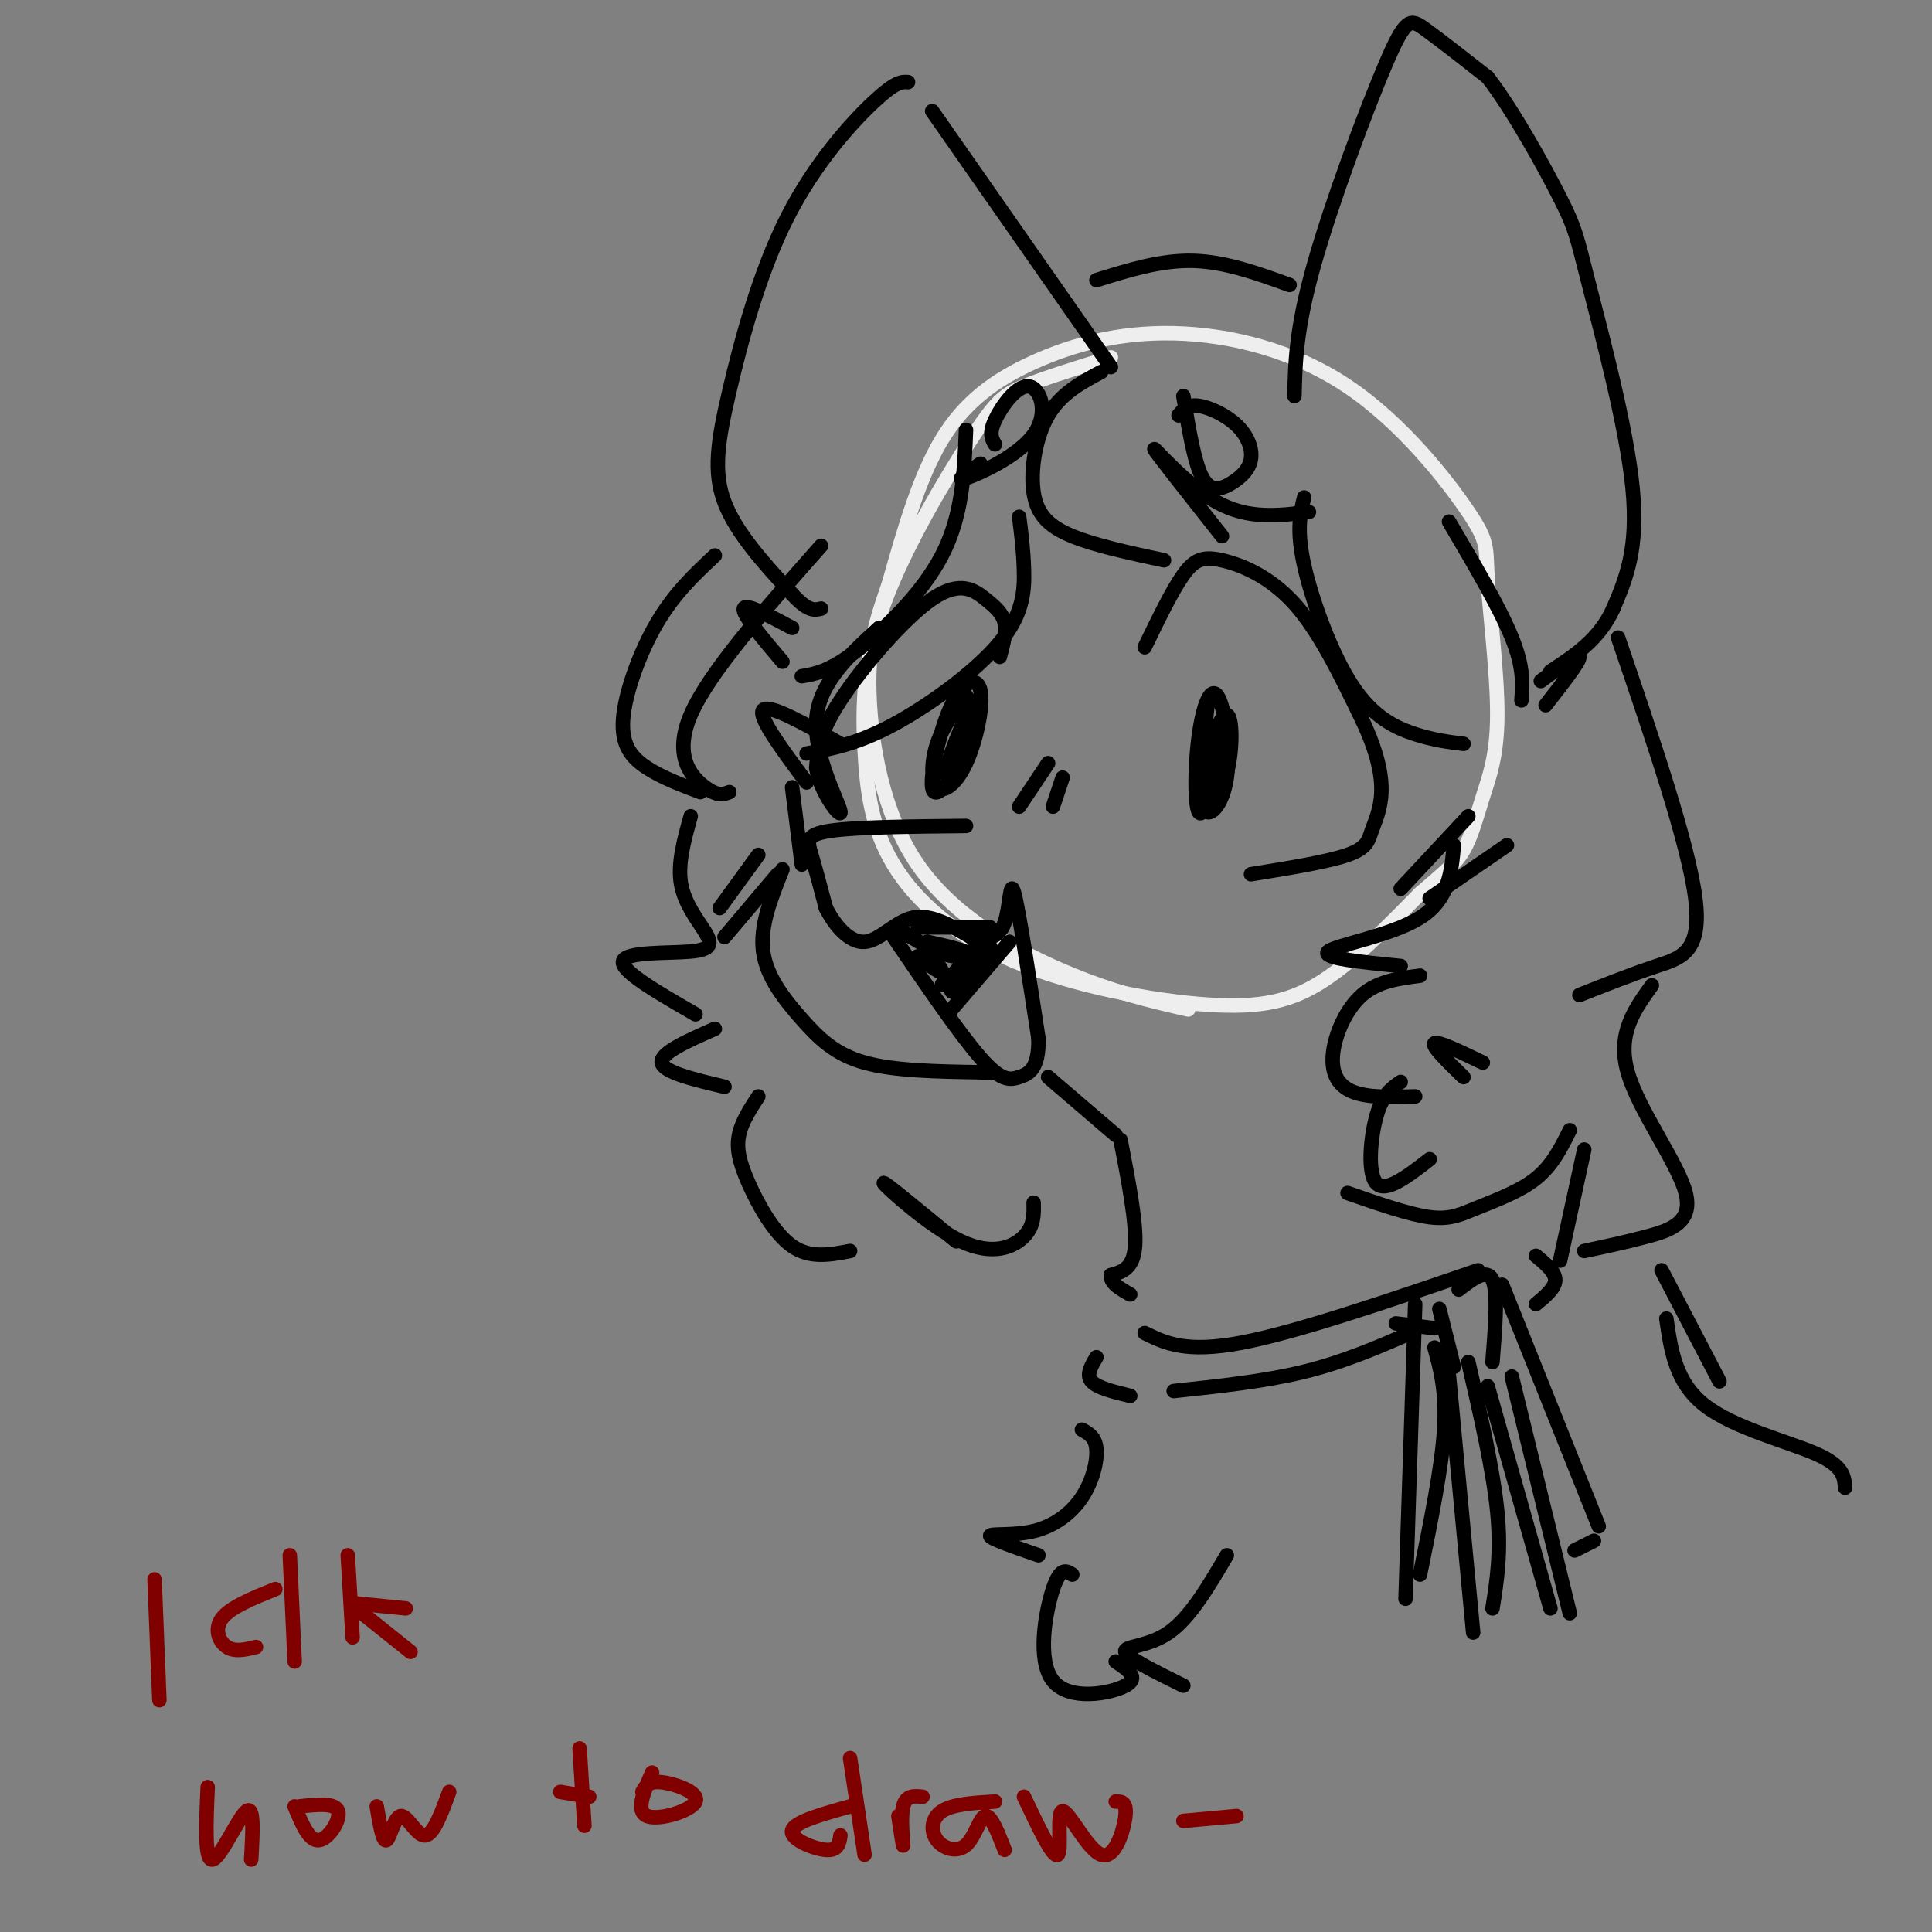 <svg viewBox='0 0 400 400' version='1.1' xmlns='http://www.w3.org/2000/svg' xmlns:xlink='http://www.w3.org/1999/xlink'><rect x="0" y="0" width="400" height="400" fill="#808080" stroke="none"/><g fill='none' stroke='#EEEEEE' stroke-width='3' stroke-linecap='round' stroke-linejoin='round'><path d='M230,74c-6.872,2.120 -13.743,4.240 -18,6c-4.257,1.760 -5.898,3.160 -11,11c-5.102,7.840 -13.665,22.121 -18,34c-4.335,11.879 -4.441,21.356 -4,30c0.441,8.644 1.430,16.454 6,24c4.570,7.546 12.720,14.827 25,20c12.280,5.173 28.691,8.239 40,9c11.309,0.761 17.517,-0.783 24,-5c6.483,-4.217 13.242,-11.109 20,-18'/><path d='M294,185c4.948,-4.319 7.318,-6.117 9,-9c1.682,-2.883 2.677,-6.851 4,-11c1.323,-4.149 2.974,-8.479 3,-17c0.026,-8.521 -1.572,-21.233 -2,-28c-0.428,-6.767 0.315,-7.587 -4,-14c-4.315,-6.413 -13.687,-18.417 -25,-26c-11.313,-7.583 -24.569,-10.744 -36,-11c-11.431,-0.256 -21.039,2.393 -29,6c-7.961,3.607 -14.275,8.174 -19,16c-4.725,7.826 -7.863,18.913 -11,30'/><path d='M184,121c-2.818,8.054 -4.364,13.190 -4,23c0.364,9.810 2.636,24.295 10,35c7.364,10.705 19.818,17.630 30,22c10.182,4.370 18.091,6.185 26,8'/></g>
<g fill='none' stroke='#000000' stroke-width='3' stroke-linecap='round' stroke-linejoin='round'><path d='M230,76c0.000,0.000 -37.000,-53.000 -37,-53'/><path d='M188,17c-1.254,-0.089 -2.507,-0.179 -7,4c-4.493,4.179 -12.225,12.625 -18,24c-5.775,11.375 -9.593,25.678 -12,36c-2.407,10.322 -3.402,16.663 -1,23c2.402,6.337 8.201,12.668 14,19'/><path d='M164,123c3.333,3.667 4.667,3.333 6,3'/><path d='M268,82c0.155,-6.929 0.310,-13.857 4,-27c3.690,-13.143 10.917,-32.500 15,-42c4.083,-9.500 5.024,-9.143 8,-7c2.976,2.143 7.988,6.071 13,10'/><path d='M308,16c5.201,6.708 11.703,18.478 15,25c3.297,6.522 3.388,7.794 6,18c2.612,10.206 7.746,29.344 9,42c1.254,12.656 -1.373,18.828 -4,25'/><path d='M334,126c-2.833,6.333 -7.917,9.667 -13,13'/><path d='M319,141c3.917,-2.917 7.833,-5.833 8,-5c0.167,0.833 -3.417,5.417 -7,10'/><path d='M164,130c-4.833,-2.583 -9.667,-5.167 -10,-4c-0.333,1.167 3.833,6.083 8,11'/><path d='M270,103c-0.804,3.375 -1.607,6.750 0,14c1.607,7.250 5.625,18.375 10,25c4.375,6.625 9.107,8.750 13,10c3.893,1.250 6.946,1.625 10,2'/><path d='M300,108c5.250,8.917 10.500,17.833 13,24c2.500,6.167 2.250,9.583 2,13'/><path d='M200,89c-0.356,8.867 -0.711,17.733 -5,26c-4.289,8.267 -12.511,15.933 -18,20c-5.489,4.067 -8.244,4.533 -11,5'/><path d='M170,113c-11.622,13.133 -23.244,26.267 -27,35c-3.756,8.733 0.356,13.067 3,15c2.644,1.933 3.822,1.467 5,1'/><path d='M167,162c-5.083,-6.833 -10.167,-13.667 -9,-15c1.167,-1.333 8.583,2.833 16,7'/><path d='M148,115c-4.196,3.923 -8.393,7.845 -12,14c-3.607,6.155 -6.625,14.542 -7,20c-0.375,5.458 1.893,7.988 5,10c3.107,2.012 7.054,3.506 11,5'/><path d='M227,58c6.667,-2.083 13.333,-4.167 20,-4c6.667,0.167 13.333,2.583 20,5'/><path d='M228,77c-4.185,2.232 -8.369,4.464 -11,9c-2.631,4.536 -3.708,11.375 -3,16c0.708,4.625 3.202,7.036 8,9c4.798,1.964 11.899,3.482 19,5'/><path d='M253,111c-6.933,-8.778 -13.867,-17.556 -14,-18c-0.133,-0.444 6.533,7.444 13,11c6.467,3.556 12.733,2.778 19,2'/><path d='M211,107c0.440,3.423 0.881,6.845 1,11c0.119,4.155 -0.083,9.042 -5,15c-4.917,5.958 -14.548,12.988 -22,17c-7.452,4.012 -12.726,5.006 -18,6'/><path d='M335,132c7.289,21.378 14.578,42.756 16,54c1.422,11.244 -3.022,12.356 -8,14c-4.978,1.644 -10.489,3.822 -16,6'/><path d='M301,175c-0.511,5.622 -1.022,11.244 -7,15c-5.978,3.756 -17.422,5.644 -19,7c-1.578,1.356 6.711,2.178 15,3'/><path d='M294,202c-4.351,0.565 -8.702,1.131 -12,4c-3.298,2.869 -5.542,8.042 -6,12c-0.458,3.958 0.869,6.702 4,8c3.131,1.298 8.065,1.149 13,1'/><path d='M303,223c-3.333,-3.250 -6.667,-6.500 -6,-7c0.667,-0.500 5.333,1.750 10,4'/><path d='M143,169c-1.367,4.907 -2.734,9.815 -2,14c0.734,4.185 3.568,7.648 5,10c1.432,2.352 1.463,3.595 -3,4c-4.463,0.405 -13.418,-0.027 -14,2c-0.582,2.027 7.209,6.514 15,11'/><path d='M148,213c-5.667,2.500 -11.333,5.000 -11,7c0.333,2.000 6.667,3.500 13,5'/><path d='M164,163c0.000,0.000 2.000,16.000 2,16'/><path d='M162,180c-2.351,5.857 -4.702,11.714 -4,17c0.702,5.286 4.458,10.000 8,14c3.542,4.000 6.869,7.286 13,9c6.131,1.714 15.065,1.857 24,2'/><path d='M203,222c4.000,0.333 2.000,0.167 0,0'/><path d='M200,171c-11.311,0.111 -22.622,0.222 -28,1c-5.378,0.778 -4.822,2.222 -4,5c0.822,2.778 1.911,6.889 3,11'/><path d='M171,188c1.821,3.631 4.875,7.208 8,7c3.125,-0.208 6.321,-4.202 10,-5c3.679,-0.798 7.839,1.601 12,4'/><path d='M201,194c3.381,0.655 5.833,0.292 7,-3c1.167,-3.292 1.048,-9.512 2,-6c0.952,3.512 2.976,16.756 5,30'/><path d='M215,215c0.131,6.393 -2.042,7.375 -4,8c-1.958,0.625 -3.702,0.893 -8,-4c-4.298,-4.893 -11.149,-14.946 -18,-25'/><path d='M207,136c0.686,-2.537 1.372,-5.075 1,-7c-0.372,-1.925 -1.801,-3.238 -4,-5c-2.199,-1.762 -5.169,-3.974 -11,0c-5.831,3.974 -14.523,14.136 -19,21c-4.477,6.864 -4.738,10.432 -5,14'/><path d='M169,159c0.810,5.107 5.333,10.875 5,9c-0.333,-1.875 -5.524,-11.393 -5,-19c0.524,-7.607 6.762,-13.304 13,-19'/><path d='M200,144c-2.388,3.174 -4.777,6.348 -6,10c-1.223,3.652 -1.282,7.783 0,9c1.282,1.217 3.904,-0.481 6,-5c2.096,-4.519 3.665,-11.861 3,-15c-0.665,-3.139 -3.564,-2.076 -6,3c-2.436,5.076 -4.410,14.165 -4,17c0.410,2.835 3.205,-0.582 6,-4'/><path d='M199,159c2.012,-4.655 4.042,-14.292 3,-14c-1.042,0.292 -5.155,10.512 -6,14c-0.845,3.488 1.577,0.244 4,-3'/><path d='M237,134c2.839,-5.875 5.679,-11.750 8,-15c2.321,-3.250 4.125,-3.875 8,-3c3.875,0.875 9.821,3.250 15,9c5.179,5.750 9.589,14.875 14,24'/><path d='M282,149c3.177,6.692 4.120,11.423 4,15c-0.120,3.577 -1.301,6.002 -2,8c-0.699,1.998 -0.914,3.571 -5,5c-4.086,1.429 -12.043,2.715 -20,4'/><path d='M250,146c-1.018,9.001 -2.037,18.002 -1,21c1.037,2.998 4.128,-0.006 5,-6c0.872,-5.994 -0.476,-14.976 -2,-17c-1.524,-2.024 -3.223,2.911 -4,10c-0.777,7.089 -0.632,16.332 1,14c1.632,-2.332 4.752,-16.238 5,-19c0.248,-2.762 -2.376,5.619 -5,14'/><path d='M249,163c-1.057,3.263 -1.201,4.421 0,4c1.201,-0.421 3.746,-2.421 5,-7c1.254,-4.579 1.215,-11.737 0,-12c-1.215,-0.263 -3.608,6.368 -6,13'/><path d='M206,92c-0.646,-1.094 -1.292,-2.188 0,-5c1.292,-2.812 4.522,-7.341 7,-7c2.478,0.341 4.206,5.553 1,10c-3.206,4.447 -11.344,8.128 -14,9c-2.656,0.872 0.172,-1.064 3,-3'/><path d='M245,82c1.141,6.968 2.283,13.935 4,17c1.717,3.065 4.010,2.227 6,1c1.990,-1.227 3.678,-2.844 4,-5c0.322,-2.156 -0.721,-4.850 -3,-7c-2.279,-2.150 -5.794,-3.757 -8,-4c-2.206,-0.243 -3.103,0.879 -4,2'/><path d='M197,209c0.000,0.000 12.000,-14.000 12,-14'/><path d='M190,192c0.000,0.000 15.000,0.000 15,0'/><path d='M187,193c4.378,2.711 8.756,5.422 12,5c3.244,-0.422 5.356,-3.978 5,-4c-0.356,-0.022 -3.178,3.489 -6,7'/><path d='M198,201c-2.092,2.124 -4.323,3.934 -2,2c2.323,-1.934 9.200,-7.611 9,-7c-0.200,0.611 -7.477,7.511 -8,9c-0.523,1.489 5.708,-2.432 6,-5c0.292,-2.568 -5.354,-3.784 -11,-5'/><path d='M192,195c-0.822,0.689 2.622,4.911 3,6c0.378,1.089 -2.311,-0.956 -5,-3'/><path d='M217,158c0.000,0.000 -6.000,9.000 -6,9'/><path d='M220,161c0.000,0.000 -2.000,6.000 -2,6'/><path d='M304,169c0.000,0.000 -14.000,15.000 -14,15'/><path d='M312,175c0.000,0.000 -16.000,11.000 -16,11'/><path d='M157,177c0.000,0.000 -8.000,11.000 -8,11'/><path d='M161,181c0.000,0.000 -11.000,13.000 -11,13'/><path d='M217,223c0.000,0.000 14.000,12.000 14,12'/><path d='M232,236c1.667,8.667 3.333,17.333 3,22c-0.333,4.667 -2.667,5.333 -5,6'/><path d='M230,264c-0.167,1.667 1.917,2.833 4,4'/><path d='M237,276c4.250,2.083 8.500,4.167 20,2c11.500,-2.167 30.250,-8.583 49,-15'/><path d='M298,271c0.000,0.000 3.000,12.000 3,12'/><path d='M302,267c2.917,-2.250 5.833,-4.500 7,-2c1.167,2.500 0.583,9.750 0,17'/><path d='M297,275c0.000,0.000 -8.000,-1.000 -8,-1'/><path d='M293,270c0.000,0.000 -2.000,61.000 -2,61'/><path d='M297,279c1.250,4.583 2.500,9.167 2,17c-0.500,7.833 -2.750,18.917 -5,30'/><path d='M300,285c0.000,0.000 5.000,53.000 5,53'/><path d='M304,282c2.583,11.250 5.167,22.500 6,31c0.833,8.500 -0.083,14.250 -1,20'/><path d='M308,287c0.000,0.000 13.000,46.000 13,46'/><path d='M313,285c0.000,0.000 12.000,49.000 12,49'/><path d='M311,266c0.000,0.000 20.000,50.000 20,50'/><path d='M330,319c0.000,0.000 -4.000,2.000 -4,2'/><path d='M227,281c-1.083,1.833 -2.167,3.667 -1,5c1.167,1.333 4.583,2.167 8,3'/><path d='M243,288c9.417,-1.000 18.833,-2.000 27,-4c8.167,-2.000 15.083,-5.000 22,-8'/><path d='M318,260c2.000,1.667 4.000,3.333 4,5c0.000,1.667 -2.000,3.333 -4,5'/><path d='M342,204c-3.631,5.030 -7.262,10.060 -5,18c2.262,7.940 10.417,18.792 12,25c1.583,6.208 -3.405,7.774 -8,9c-4.595,1.226 -8.798,2.113 -13,3'/><path d='M323,261c0.000,0.000 5.000,-23.000 5,-23'/><path d='M325,234c-1.798,3.637 -3.595,7.274 -7,10c-3.405,2.726 -8.417,4.542 -12,6c-3.583,1.458 -5.738,2.560 -10,2c-4.262,-0.560 -10.631,-2.780 -17,-5'/><path d='M290,224c-1.867,1.289 -3.733,2.578 -5,7c-1.267,4.422 -1.933,11.978 0,14c1.933,2.022 6.467,-1.489 11,-5'/><path d='M157,227c-1.720,2.631 -3.440,5.262 -4,8c-0.560,2.738 0.042,5.583 2,10c1.958,4.417 5.274,10.405 9,13c3.726,2.595 7.863,1.798 12,1'/><path d='M198,257c-7.774,-6.417 -15.548,-12.833 -15,-12c0.548,0.833 9.417,8.917 16,12c6.583,3.083 10.881,1.167 13,-1c2.119,-2.167 2.060,-4.583 2,-7'/><path d='M224,296c1.392,0.769 2.785,1.537 3,4c0.215,2.463 -0.746,6.619 -3,10c-2.254,3.381 -5.799,5.987 -10,7c-4.201,1.013 -9.057,0.432 -9,1c0.057,0.568 5.029,2.284 10,4'/><path d='M222,326c-1.232,-0.821 -2.464,-1.643 -4,3c-1.536,4.643 -3.375,14.750 0,19c3.375,4.250 11.964,2.643 15,1c3.036,-1.643 0.518,-3.321 -2,-5'/><path d='M254,322c-3.800,6.467 -7.600,12.933 -12,16c-4.400,3.067 -9.400,2.733 -9,4c0.400,1.267 6.200,4.133 12,7'/><path d='M344,263c0.000,0.000 12.000,23.000 12,23'/><path d='M345,273c0.956,6.644 1.911,13.289 8,18c6.089,4.711 17.311,7.489 23,10c5.689,2.511 5.844,4.756 6,7'/></g>
<g fill='none' stroke='#800000' stroke-width='3' stroke-linecap='round' stroke-linejoin='round'><path d='M32,327c0.000,0.000 1.000,25.000 1,25'/><path d='M57,329c-4.622,1.867 -9.244,3.733 -11,6c-1.756,2.267 -0.644,4.933 1,6c1.644,1.067 3.822,0.533 6,0'/><path d='M60,322c0.000,0.000 1.000,22.000 1,22'/><path d='M72,322c0.000,0.000 1.000,17.000 1,17'/><path d='M74,332c0.000,0.000 10.000,1.000 10,1'/><path d='M75,334c0.000,0.000 10.000,8.000 10,8'/><path d='M43,370c-0.333,7.667 -0.667,15.333 1,15c1.667,-0.333 5.333,-8.667 7,-10c1.667,-1.333 1.333,4.333 1,10'/><path d='M61,374c1.489,3.600 2.978,7.200 5,7c2.022,-0.200 4.578,-4.200 4,-6c-0.578,-1.800 -4.289,-1.400 -8,-1'/><path d='M78,374c0.625,3.696 1.250,7.393 2,7c0.750,-0.393 1.625,-4.875 3,-5c1.375,-0.125 3.250,4.107 5,4c1.750,-0.107 3.375,-4.554 5,-9'/><path d='M120,362c0.000,0.000 1.000,16.000 1,16'/><path d='M116,371c0.000,0.000 6.000,1.000 6,1'/><path d='M135,367c-1.738,4.012 -3.476,8.024 -1,9c2.476,0.976 9.167,-1.083 10,-3c0.833,-1.917 -4.190,-3.690 -7,-4c-2.810,-0.310 -3.405,0.845 -4,2'/><path d='M176,374c-5.778,1.600 -11.556,3.200 -12,5c-0.444,1.800 4.444,3.800 7,4c2.556,0.200 2.778,-1.400 3,-3'/><path d='M176,364c0.000,0.000 3.000,20.000 3,20'/><path d='M186,376c0.511,3.378 1.022,6.756 1,6c-0.022,-0.756 -0.578,-5.644 0,-8c0.578,-2.356 2.289,-2.178 4,-2'/><path d='M206,373c-4.380,0.255 -8.759,0.510 -11,2c-2.241,1.490 -2.343,4.214 -1,6c1.343,1.786 4.131,2.635 6,1c1.869,-1.635 2.820,-5.753 4,-6c1.180,-0.247 2.590,3.376 4,7'/><path d='M212,372c3.045,6.423 6.089,12.845 7,12c0.911,-0.845 -0.313,-8.959 1,-9c1.313,-0.041 5.161,7.989 8,9c2.839,1.011 4.668,-4.997 5,-8c0.332,-3.003 -0.834,-3.002 -2,-3'/><path d='M245,377c0.000,0.000 11.000,-1.000 11,-1'/></g>
</svg>